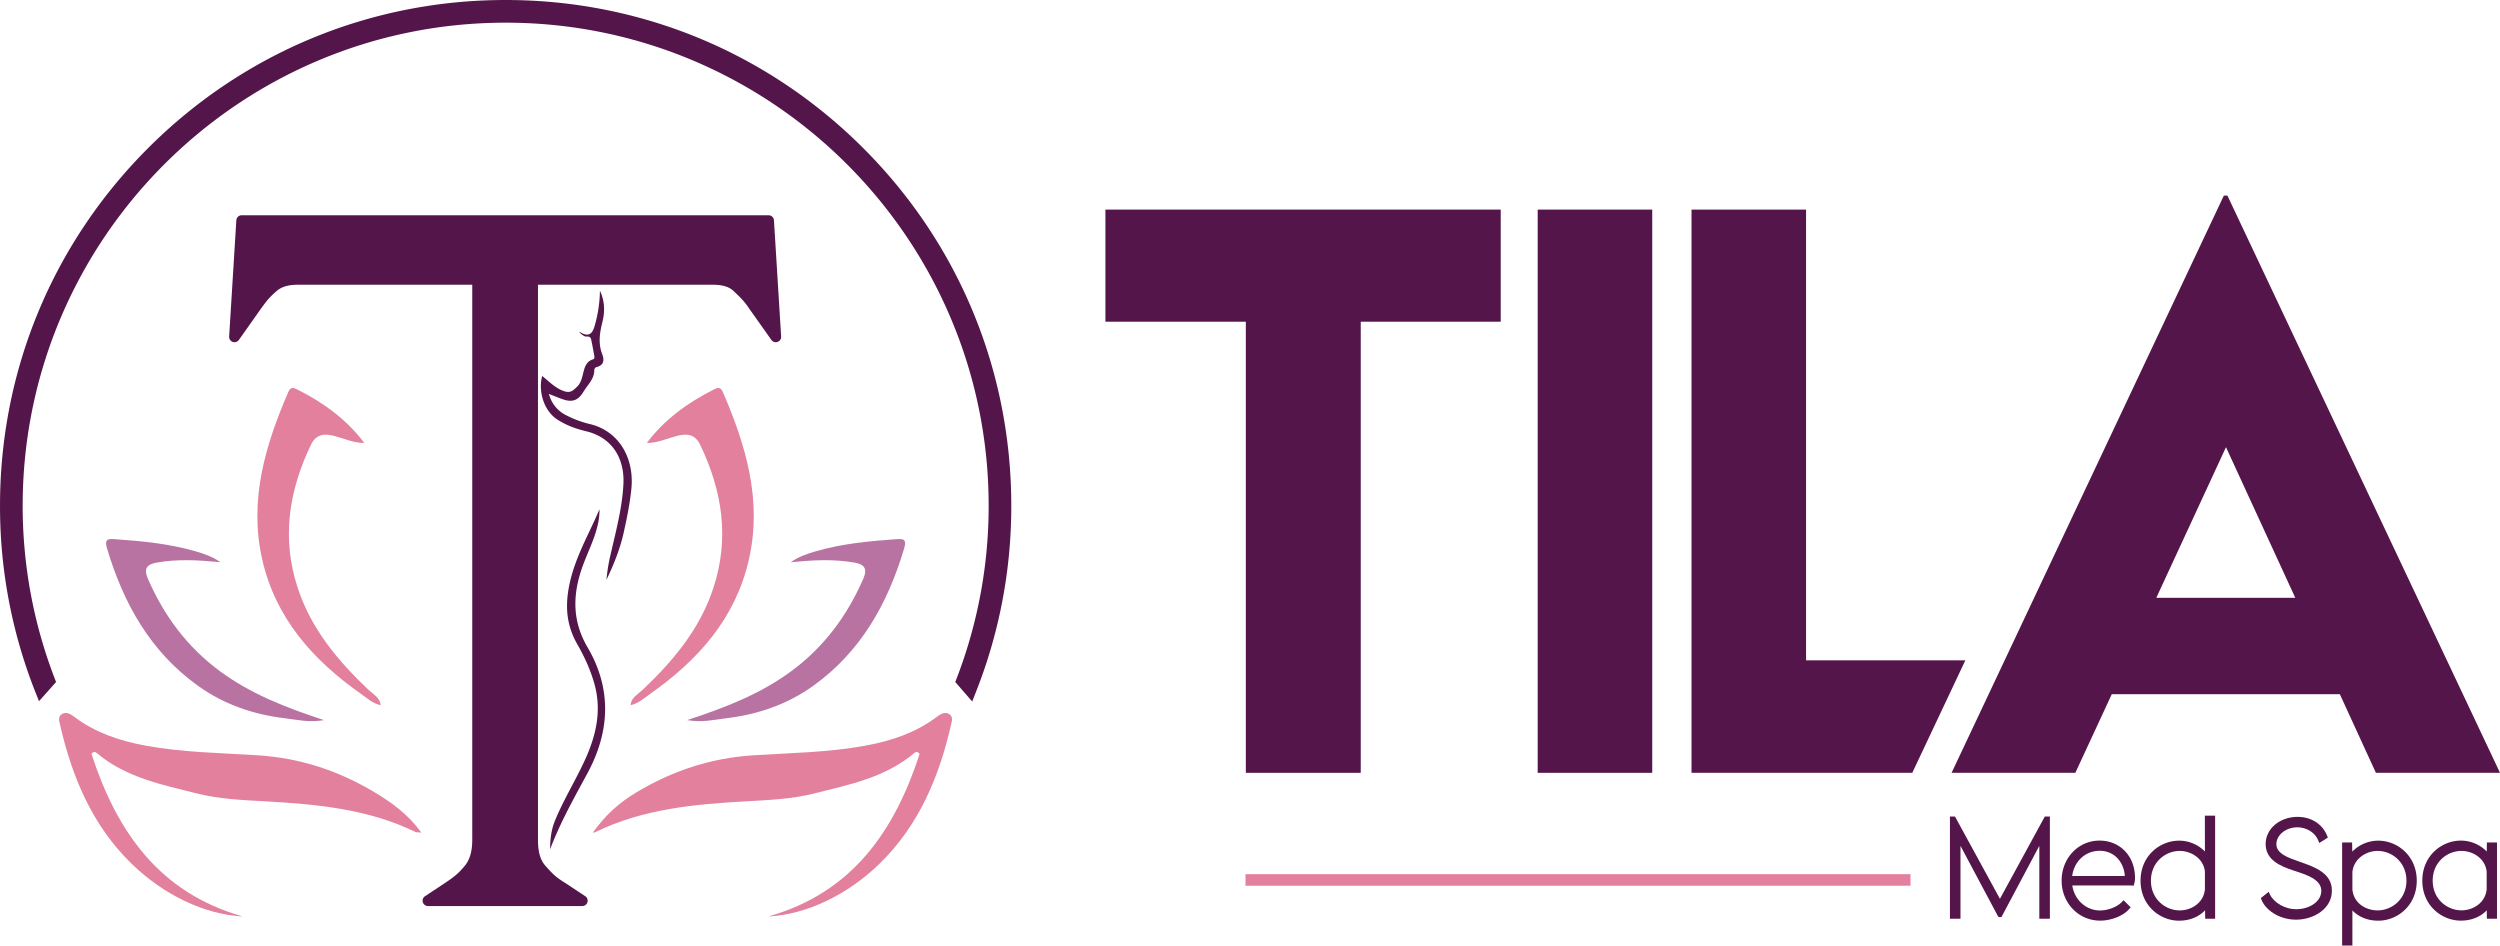 <svg xmlns="http://www.w3.org/2000/svg" id="b86b6d64-fdc8-4e95-b6bc-d41d179dcd94" data-name="Layer 1" viewBox="0 0 2036.01 770.06"><path d="M1305.18,278h-114V645.39h-93.58V278H983.25V186.69h321.93Z" transform="translate(-82.99 -16)" fill="#54164a"></path><path d="M1335.29,186.69h93.29v458.7h-93.29Z" transform="translate(-82.99 -16)" fill="#54164a"></path><path d="M1988.56,581.36H1802.83l-29.66,64H1672.38l221.73-470.08H1897l222,470.08H2017.93Zm-36.29-78.53-56.43-122.64-56.73,122.64Z" transform="translate(-82.99 -16)" fill="#54164a"></path><polygon points="1600.59 537.76 1470.87 537.76 1470.87 170.69 1377.58 170.69 1377.58 629.39 1557.36 629.39 1600.59 537.76" fill="#54164a"></polygon><rect x="1014.34" y="711.92" width="541.58" height="9.41" fill="#e2809e"></rect><polygon points="1628.75 732.01 1592.16 664.98 1588.03 664.98 1588.03 748.24 1596.63 748.24 1596.63 688.86 1627.01 745.91 1627.83 746.92 1629.95 746.92 1660.83 688.87 1660.83 748.24 1669.43 748.24 1669.43 664.98 1665.3 664.98 1628.75 732.01" fill="#54164a"></polygon><path d="M1792.85,700.59c-17.3,0-30.86,14.3-30.86,32.56s13.78,32.62,31.37,32.62c9.14,0,19.12-4,23.73-9.57l1.12-1.33-5.82-5.75-1.32,1.45c-3.78,4-11.25,6.91-17.78,6.91-11.4,0-20.88-8.64-22.6-20.33h48l.17,0,1.83.15.38-1.51a15.57,15.57,0,0,0,.66-5C1821.75,713.29,1809.6,700.59,1792.85,700.59Zm-22.26,28.84c1.56-12,10.78-20.54,22.41-20.54,12.76,0,19.88,10.33,20.45,20.5Z" transform="translate(-82.99 -16)" fill="#54164a"></path><path d="M1878.68,709.44a29.49,29.49,0,0,0-21.07-8.8c-15.41,0-31.35,12.2-31.35,32.6s15.94,32.58,31.35,32.58c8.51,0,16-3,21.17-8.46l.14,6.88H1887V680.3h-8.36Zm0,30.85c-1.15,11.25-11.17,17.14-20.51,17.14-11.52,0-23.45-9-23.45-24.19S1846.65,709,1858.17,709c9.11,0,19.4,6,20.51,16.91Z" transform="translate(-82.99 -16)" fill="#54164a"></path><path d="M1956.75,718.12l-.35-.12c-10-3.44-19.52-6.7-19.52-14.58,0-7.41,7.82-13.67,17.08-13.67,7.54,0,14.55,4.38,17,10.65l.85,2.13,7-4.37-.55-1.47c-2.67-7.12-10.59-15.43-24.12-15.43-14.56,0-26,9.72-26,22.11,0,13,11.89,18,23,21.69,10.47,3.35,22.34,7.14,22.34,16.47,0,8.38-9.09,14.94-20.68,14.94-8.73,0-17.83-5.15-21.17-12l-1-2.18-6.36,5.08.47,1.32c3,7.89,13.86,16.29,28.18,16.29s29.18-8.82,29.18-23.58C1982.22,727.12,1968.14,722.14,1956.75,718.12Z" transform="translate(-82.99 -16)" fill="#54164a"></path><path d="M2019.91,700.64a29.55,29.55,0,0,0-21.21,8.94l-.15-7.45h-8.12v83.93h8.36V757.47c5.14,5.35,12.62,8.35,21.07,8.35,15.41,0,31.35-12.18,31.35-32.58S2035.3,700.64,2019.91,700.64Zm-.53,56.79c-9.12,0-19.45-5.37-20.59-17.06l0-14.22C2000,715,2010.27,709,2019.38,709c11.51,0,23.42,9.06,23.42,24.21S2030.89,757.43,2019.38,757.43Z" transform="translate(-82.99 -16)" fill="#54164a"></path><path d="M2108.3,702.13l-.09,7.34a29.58,29.58,0,0,0-21.14-8.88c-15.4,0-31.34,12.2-31.34,32.61s15.94,32.57,31.34,32.57c8.5,0,16-3,21.14-8.41l.09,6.88h8.25V702.13Zm-.16,38.11c-1.15,11.25-11.19,17.14-20.53,17.14-11.52,0-23.42-9-23.42-24.18s11.9-24.22,23.42-24.22c9.1,0,19.4,6,20.53,16.92Z" transform="translate(-82.99 -16)" fill="#54164a"></path><path d="M565.79,694.06c10.75-14.85,21.64-24.46,35.65-32.85,29.25-17.53,60.59-27.91,95.15-30.1,30.51-1.93,61.23-2.31,91.49-7.9,20.93-3.87,40.59-10.42,57.8-23.36,2.88-2.16,6.34-4.48,10-2.39s2.29,6,1.62,8.92c-9.79,42.67-26.25,81.94-58.33,113.14-25.66,25-59.06,41.26-90.48,42.86,68.4-19.33,102.83-69.6,123.27-132.45-1.93-2.35-3.48-1.38-4.39-.62C804,649.18,774.83,655,746.17,662.19c-18.33,4.61-37.06,5.36-55.77,6.41-42,2.36-83.63,6.15-122.26,24.93C567.3,693.94,568.64,693.77,565.79,694.06Z" transform="translate(-82.99 -16)" fill="#e2809e"></path><path d="M609.77,376.74c14.4-19.15,33.22-32.75,54.39-43.45,3.3-1.66,5.64-2.41,7.56,2,18.68,43.39,32,87.64,21.36,135.57-10.75,48.44-41.36,82.58-80.56,110.22-4.91,3.46-9.53,7.78-15.74,9.17l-.27-.32c.81-6.13,6.24-8.68,10-12.27C631.47,554,653.07,528.14,664,494.76c13.29-40.51,7.22-79.13-10.88-116.71-4.29-8.91-11.39-9-19.27-6.93s-15.59,5.77-24.1,5.62Z" transform="translate(-82.99 -16)" fill="#e2809e"></path><path d="M642.61,602.46c31.46-10.3,59.88-21.43,84.89-39.91,26.62-19.66,45.48-45.16,58.6-75.3,3.29-7.56,1.37-11.48-6.78-13-17.27-3.13-34.5-2.14-52.33-.38,6.32-4.51,13.29-6.85,20.14-8.85,21.58-6.3,43.87-8.37,66.2-9.94,6-.43,8.12.49,5.95,7.75C805.9,507.66,784,546.77,745.35,574.5,724.18,589.69,699.93,598,674.08,601,664.46,602.16,654.85,604.58,642.61,602.46Z" transform="translate(-82.99 -16)" fill="#b973a2"></path><path d="M426.13,694.06C415.38,679.21,402,669.6,388,661.21c-29.25-17.53-60.59-27.91-95.15-30.1-30.51-1.93-61.24-2.31-91.49-7.9-20.93-3.87-40.59-10.42-57.81-23.36-2.87-2.16-6.34-4.48-10-2.39s-2.3,6-1.62,8.92c9.79,42.67,26.25,81.94,58.33,113.14,25.66,25,59.06,41.26,90.48,42.86-68.4-19.33-102.83-69.6-123.27-132.45,1.93-2.35,3.48-1.38,4.38-.62,23.56,19.87,52.75,25.66,81.41,32.88,18.33,4.61,37.06,5.36,55.77,6.41,42,2.36,83.63,6.15,122.26,24.93C422.16,693.94,423.28,693.77,426.13,694.06Z" transform="translate(-82.99 -16)" fill="#e2809e"></path><path d="M379.69,376.74c-14.4-19.15-33.23-32.75-54.39-43.45-3.3-1.66-5.64-2.41-7.56,2-18.68,43.39-32,87.64-21.37,135.57,10.76,48.44,41.36,82.58,80.57,110.22,4.91,3.46,9.53,7.78,15.74,9.17L393,590c-.81-6.13-6.24-8.68-10-12.27C358,554,336.39,528.14,325.44,494.76c-13.3-40.51-7.22-79.13,10.88-116.71,4.29-8.91,11.38-9,19.26-6.93s15.6,5.77,24.11,5.62Z" transform="translate(-82.99 -16)" fill="#e2809e"></path><path d="M346.85,602.46C315.39,592.16,287,581,262,562.55c-26.62-19.66-45.48-45.16-58.6-75.3-3.3-7.56-1.37-11.48,6.78-13,17.26-3.13,34.5-2.14,52.33-.38-6.32-4.51-13.29-6.85-20.14-8.85-21.58-6.3-43.87-8.37-66.2-9.94-6-.43-8.12.49-5.95,7.75,13.38,44.79,35.27,83.9,73.93,111.63C265.28,589.69,289.53,598,315.38,601,325,602.16,334.6,604.58,346.85,602.46Z" transform="translate(-82.99 -16)" fill="#b973a2"></path><path d="M906.58,427.79a410.39,410.39,0,0,1-28.82,151.86l-3,7.66-13.79-15.87,1.18-3.07a390.57,390.57,0,0,0,26-140.58c0-216.87-176.45-393.32-393.33-393.32S101.46,210.92,101.46,427.79a390.71,390.71,0,0,0,26,140.56l1.19,3.09-13.9,15.61-3-7.54A410.5,410.5,0,0,1,83,427.79c0-110,42.83-213.4,120.61-291.18S384.79,16,494.78,16,708.19,58.83,786,136.61,906.58,317.8,906.58,427.79Z" transform="translate(-82.99 -16)" fill="#54164a"></path><path d="M597.19,414.1c2.55-26.12-11-47.31-33.71-52.72a85.69,85.69,0,0,1-19-7,26.79,26.79,0,0,1-14-16l-.55-1.57,1.63.63c1.18.45,2.32.9,3.43,1.34,2.31.91,4.48,1.77,6.68,2.51,7.55,2.57,12.36.71,16.6-6.4,1-1.58,2-3.09,3.12-4.55,2.89-3.94,5.62-7.65,5.6-13a2.57,2.57,0,0,1,2.18-2.48c2.33-.69,3.84-1.74,4.62-3.21.93-1.76.8-4.22-.39-7.3-3.51-9.13-1.81-18,.23-26.24,2.28-9.26,1.58-17.77-2.07-25.36a106.1,106.1,0,0,1-4.4,29c-1.07,3.67-2.4,5.64-4.32,6.4-1.69.67-3.69.35-6.32-1-.2-.11-.41-.25-.62-.39-.48-.32-.77-.53-1.16-.44a10.48,10.48,0,0,0,3.74,3.16l.66.4a3.15,3.15,0,0,0,1.59.2c1.24,0,3.14-.09,3.68,2.34.84,3.77,1.53,7.64,2.2,11.38l.48,2.67c.06.37,0,1.82-.91,2.08-5.88,1.72-7.08,6.62-8.36,11.8-.93,3.76-1.88,7.63-4.69,10.41l-.17.16c-3.13,3.09-5.39,5.33-10.38,3.72-5.54-1.8-9.74-5.4-14.19-9.22-1.25-1.07-2.53-2.17-3.86-3.24-3.44,13.18,1.76,28.51,12.15,35.36,6.57,4.32,14.08,7.39,23.63,9.67,20.16,4.8,31.51,20.91,30.38,43.11-.83,16.17-4.52,31.95-8.1,47.22-1,4.21-2,8.56-3,12.86a148.45,148.45,0,0,0-2.7,17.78c5.19-10.78,11-24.38,14.23-39.25C593.68,437.28,596,425.87,597.19,414.1Z" transform="translate(-82.99 -16)" fill="#54164a"></path><path d="M557.14,653.61c1.45-2.69,2.91-5.36,4.35-8,19.06-35.42,19.09-69.84.08-102.3-11.83-20.2-13.11-41.3-4-66.41,1.39-3.82,3-7.64,4.5-11.32,3.28-7.93,6.68-16.12,8.29-24.85a51,51,0,0,0,.85-10c-2.55,6-5.35,12-8.07,17.72-5.29,11.21-10.77,22.79-14.3,35.11a108.34,108.34,0,0,0-3.43,16.25c-1.94,15.4.62,28.48,7.81,41a160.85,160.85,0,0,1,8.46,16.85l0,.06c1.1,2.58,2.08,5.13,3,7.66.06.16.13.32.18.48.27.77.5,1.52.75,2.28.18.58.39,1.16.57,1.74.4,1.34.79,2.67,1.14,4,5,18.7,2.54,37.89-7.66,60.39-3.38,7.47-7.26,14.82-11,21.92-4.79,9.08-9.74,18.47-13.71,28.19-2.7,6.65-3.93,13.76-3.94,23.24C538.53,687.89,548,670.48,557.14,653.61Z" transform="translate(-82.99 -16)" fill="#54164a"></path><path d="M719.15,290.08a4.37,4.37,0,0,1-7.92,2.79l-18.14-25.61c-3.88-5.78-6.5-8.4-12.61-14.2-4.45-4.23-10.72-5.16-17.18-5.16H521.12V699.57c0,8.24,1.09,16,6.16,21.65,6.54,7.3,8.28,9,16.08,13.9l16.27,10.76a4.36,4.36,0,0,1-2.41,8H431.53a4.36,4.36,0,0,1-2.41-8L445.56,735c7.07-4.75,10.56-7.37,15.89-13.8,4.84-5.86,6.15-13.41,6.15-21.65V247.9H325.52c-6.56,0-12.65,1.12-17.28,5.16-6.64,5.8-8.38,8.42-12.71,14.3l-18,25.49a4.36,4.36,0,0,1-7.92-2.79l5.85-94.66a4.37,4.37,0,0,1,4.36-4.1H708.94a4.37,4.37,0,0,1,4.36,4.1Z" transform="translate(-82.99 -16)" fill="#54164a"></path></svg>